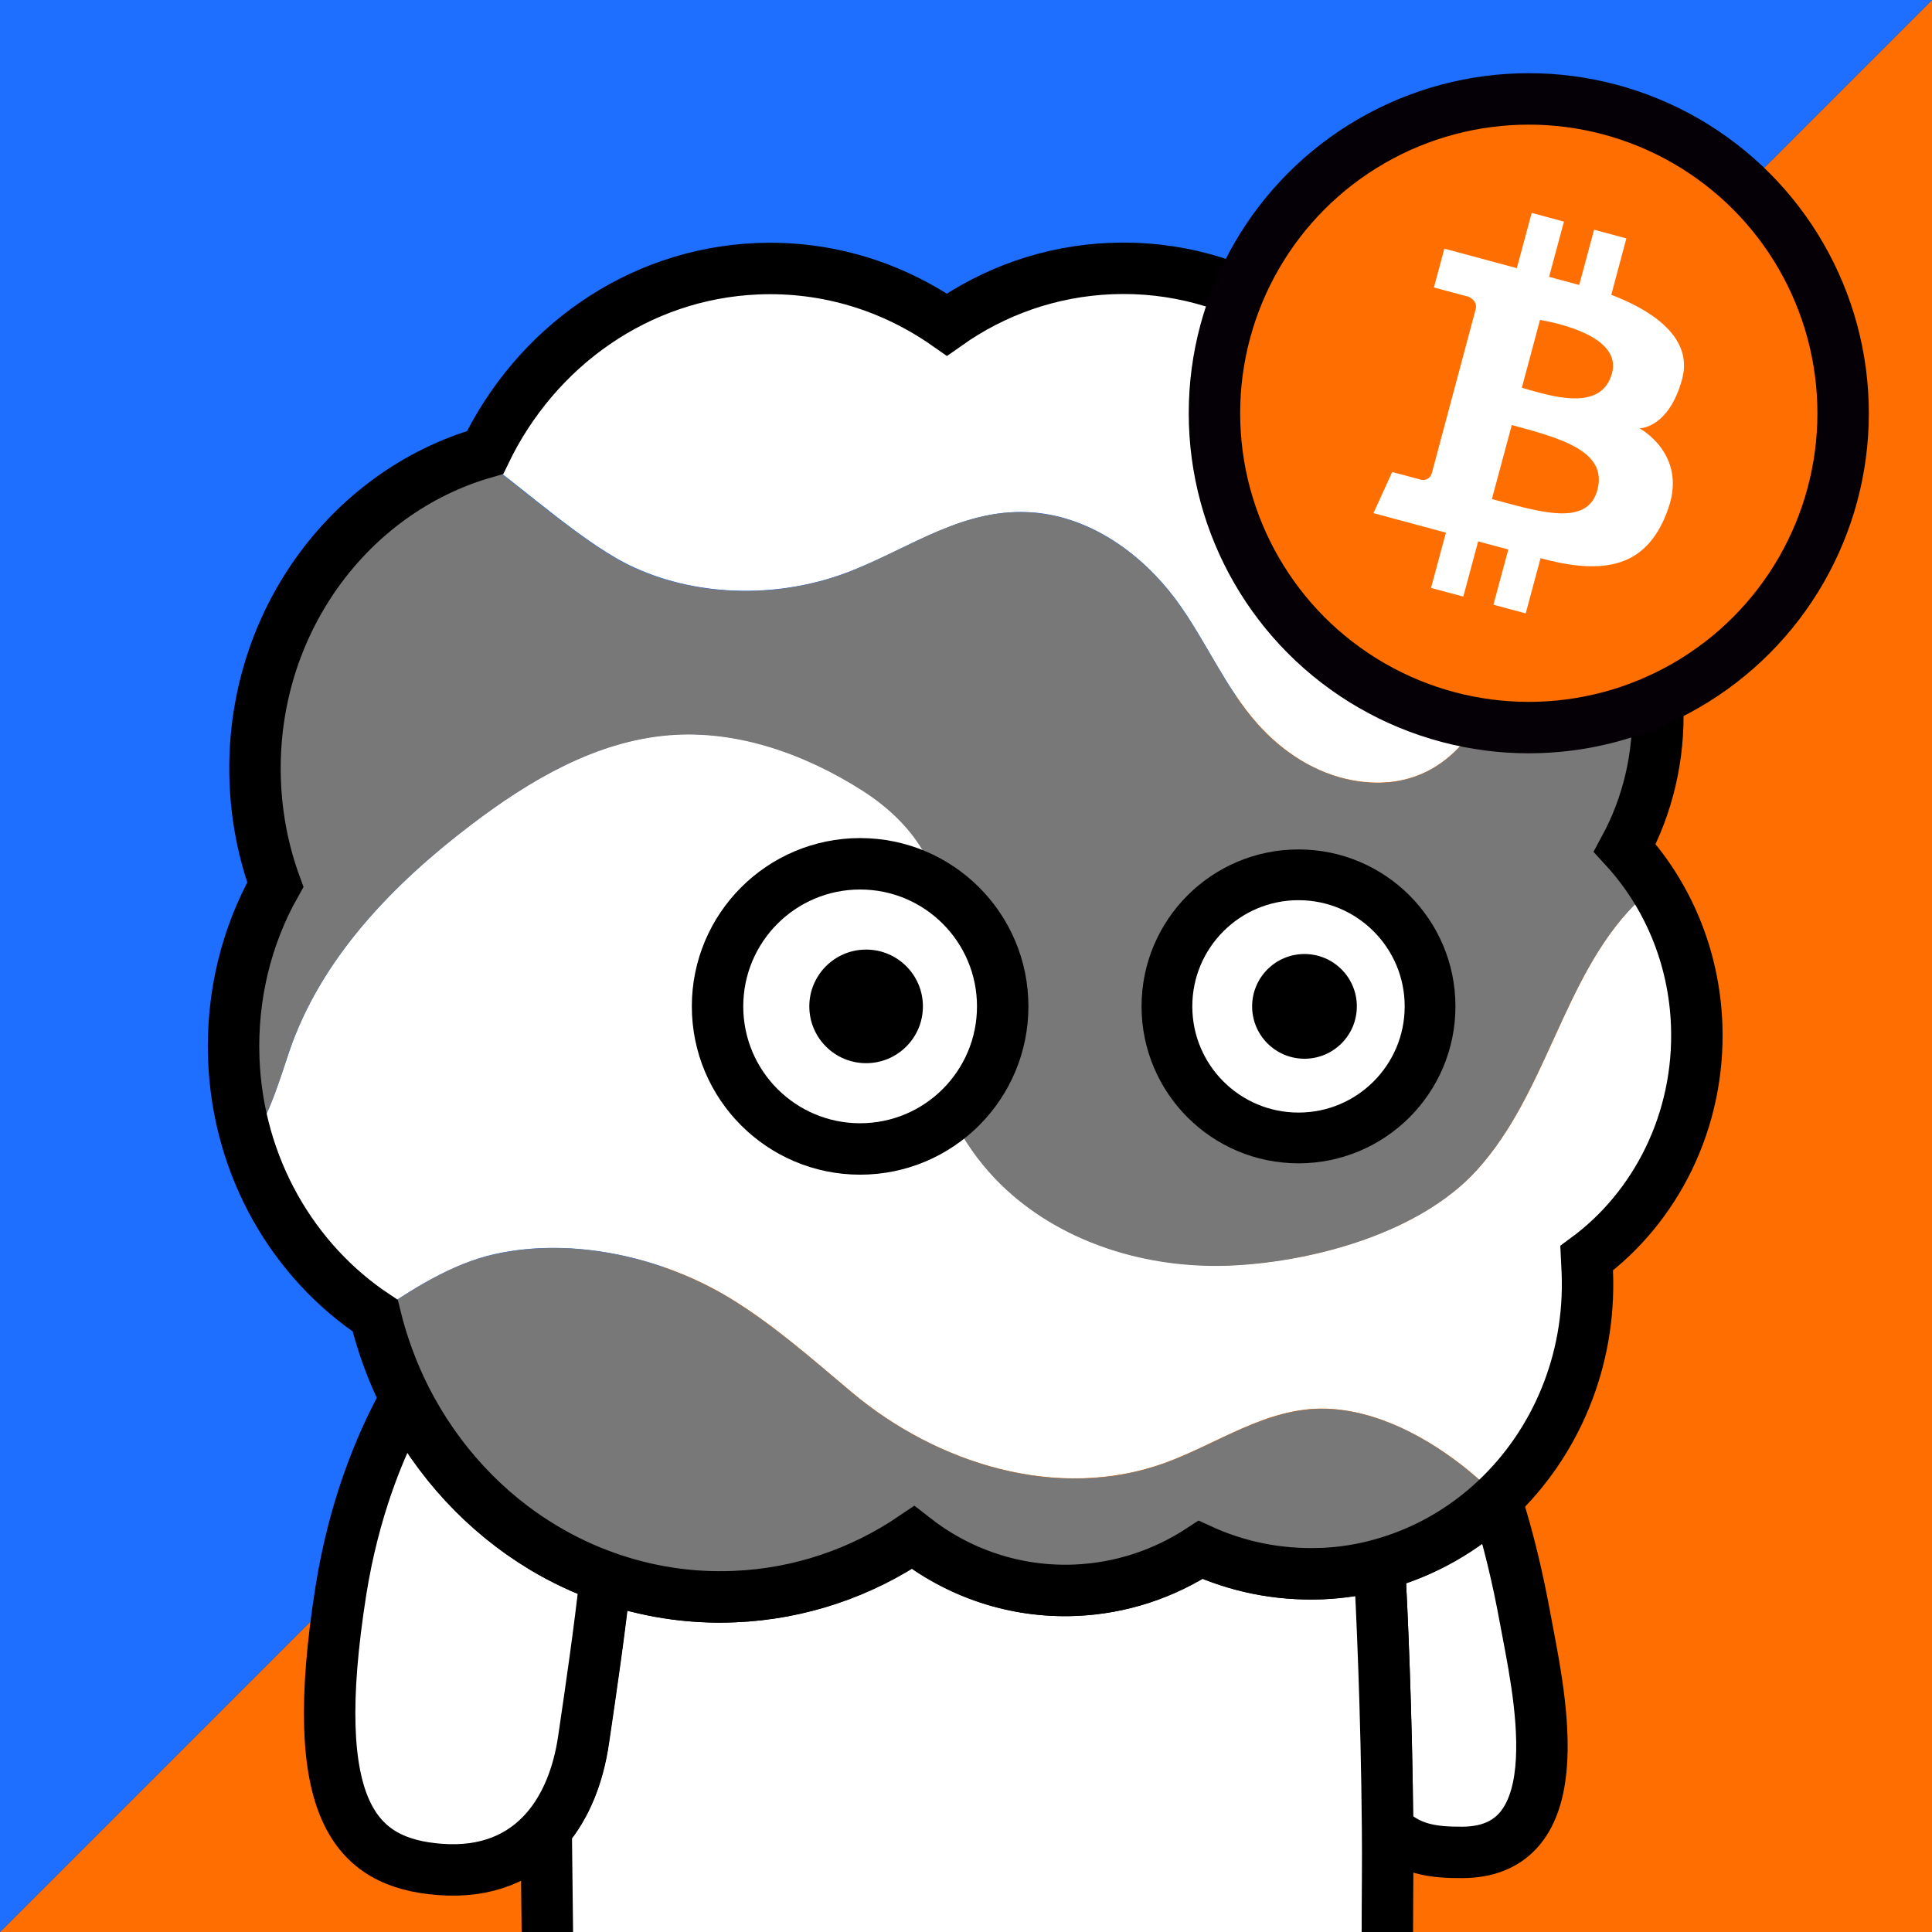 <svg xmlns="http://www.w3.org/2000/svg" xmlns:xlink="http://www.w3.org/1999/xlink" xml:space="preserve" id="レイヤー_1" x="0" y="0" style="enable-background:new 0 0 1000 1000" version="1.1" viewBox="0 0 1000 1000"><rect x="0" y="0" width="1000" height="1000" fill="#333333" stroke="none"/><style>.st3{stroke:#000;stroke-width:26.621;stroke-linecap:round;stroke-linejoin:round;stroke-miterlimit:10}.st3,.st5{fill:#fff}.st6{fill:#787878}</style><path d="M0 1000h1000V0L0 1000z" style="fill:#ff6e00"/><path d="M0 1000 1000 0H0z" style="fill:#1e6eff"/><defs><path id="SVGID_1_" d="M0 0h1000v1000H0z"/></defs><clipPath id="SVGID_00000024707607974631455250000002098548219622335367_"><use xlink:href="#SVGID_1_" style="overflow:visible"/></clipPath><g style="clip-path:url(#SVGID_00000024707607974631455250000002098548219622335367_)"><path d="M718.2 946.2c11 11.1 23.6 12.7 38.9 12.6 59.4-.4 38.7-86.1 32.2-121.8-3.5-19.1-8.4-40.4-15.1-61.2-16.8 16-37.4 27.8-60.2 34 1.2 22.5 3.7 76.1 4.2 136.4z" class="st3"/><path d="M718.1 1000c0-18 .3-36.2.1-53.8-.5-60.3-3-114-4.2-136.4-9.7 2.6-19.8 4.2-30.2 4.7h-.5c-22.1.8-43.2-3.6-62.2-12.3-18.8 12.4-41 19.9-64.8 20.9-31.4 1.3-60.7-9-84-27.3-26.8 18.1-58.4 29.2-92.5 30.6-23.3 1-45.7-2.7-66.6-10.1-3 28.1-7.2 56.2-11.3 84.1-2.7 18.7-9.1 34.7-19.2 46.4.2 17.8.4 35 .6 51.8v1.5" style="fill:#fff;stroke:#000;stroke-width:26.621;stroke-linejoin:round;stroke-miterlimit:10"/><path d="M281.1 801.1c-30.1-18.1-54.9-44.8-71.3-77-13.8 25-26.8 57.9-33.4 99.5-17.9 113.7 7.6 140.6 51.1 144 24.3 1.9 42.7-6.1 55.4-20.9 10-11.7 16.5-27.7 19.2-46.4 4.1-27.9 8.2-55.9 11.3-84.1-11.4-3.9-22.1-9-32.3-15.1z" class="st3"/></g><path d="M764.4 605.6c-29.2 32.1-83.4 47.1-125.7 49.2-41 2.1-83.5-9.5-114.6-36.4-17.9-15.4-31.4-36-38.3-58.6-8.1-26.5-1.7-47.1 1.5-73.3 4-33.4-12.9-59.6-40.6-77.3-29.9-19.1-65.1-31.7-100.4-28.8-37.8 3.1-72.1 23.3-102.3 46.3-40.6 30.9-77.9 69.3-94.3 117.6-4.5 13.2-12.2 39.3-21.5 47.4 11.3 37.2 34.8 68.5 65.4 89 19.5-13.3 39.9-26.5 62.5-31.6 40.6-9 87.4 1.7 122.4 23.2 22.5 13.8 42.3 31.5 62.5 48.4 43.8 36.8 106.1 56.5 161.6 36.6 27.5-9.9 53-29 83.5-28.2 27.1.8 53.5 15.3 74 32 4.6 3.8 10.5 9.1 15.1 13.6 29.8-28.8 47.8-70.5 46.1-116.2-.1-2.4-.3-4.9-.4-7.3 36.2-26.5 59.2-71.1 57.3-120.8-1-26.3-8.8-50.5-21.6-71.1-3.7 2.7-7.7 5.9-10.8 9.1-36.8 37.7-45.1 97.4-81.4 137.2zM440.3 295.6c31.7-12.4 59.2-33.4 95.2-30.3 29.3 2.6 55.3 21.2 72.9 44.7 15.4 20.7 25.3 45.3 42.5 64.6 13 14.6 30.2 25.9 49.5 29.3 53.7 9.7 79.2-42.1 80.4-87.7.6-22.4.4-43.7 21.6-59.1-21.4-16-47.5-25.5-75.5-25.9-28.4-57.1-86.4-95-151.9-92.3-31.5 1.3-60.6 11.8-84.9 29-28-19.6-61.9-30.4-98.1-28.9-62.1 2.6-114.8 40.8-140.9 95.1-1.4.4-2.8.8-4.1 1.3 26.1 19.1 56.9 47.3 81.3 58.3 34.6 15.8 76.6 15.8 112 1.9z" class="st5"/><path d="M857.9 365.1c-1.7-44.8-23.4-83.7-55.6-107.9-21.2 15.5-21 36.8-21.6 59.1-1.1 45.7-26.7 97.4-80.4 87.7-19.2-3.5-36.5-14.7-49.5-29.3-17.1-19.3-27-43.9-42.5-64.6-17.5-23.5-43.6-42.1-72.9-44.7-36-3.2-63.5 17.8-95.2 30.3-35.4 13.9-77.4 13.9-112.2-1.9-24.4-11.1-55.2-39.3-81.3-58.3-68.9 21.8-117.8 90.1-114.9 169 .7 18.8 4.3 36.8 10.4 53.5-14.8 26.3-22.7 57.3-21.5 90.1.6 15.3 3.2 29.9 7.4 43.8 9.3-8.1 17.1-34.2 21.5-47.4 16.4-48.3 53.7-86.8 94.3-117.6 30.2-23 64.5-43.2 102.3-46.3 35.3-2.9 70.5 9.7 100.4 28.8 27.6 17.7 44.5 43.9 40.6 77.3-3.1 26.2-9.6 46.7-1.5 73.3 6.9 22.6 20.4 43.2 38.3 58.6 31.1 26.8 73.6 38.5 114.6 36.4 42.3-2.2 96.5-17.1 125.7-49.2 36.2-39.8 44.6-99.5 81.3-137 3.2-3.2 7.1-6.5 10.8-9.1-4.6-7.4-9.8-14.3-15.6-20.7 11.8-21.9 18.1-47.2 17.1-73.9zM760.1 761.2c-20.5-16.7-46.9-31.3-74-32-30.5-.8-56 18.3-83.5 28.2-55.4 19.9-117.7.2-161.6-36.6-20.2-17-40.1-34.6-62.5-48.4-35-21.5-81.7-32.3-122.4-23.2-22.7 5-43.1 18.3-62.5 31.6.1.1.2.2.3.2 3.7 15.2 9.1 29.7 15.9 43.1 16.4 32.2 41.2 59 71.3 77 10.2 6.1 20.9 11.2 32.2 15.2 20.8 7.4 43.3 11.1 66.6 10.1 34.1-1.4 65.8-12.5 92.5-30.6 23.3 18.3 52.6 28.6 84 27.3 23.8-1 46-8.6 64.8-20.9 19 8.7 40.1 13.1 62.2 12.3h.5c10.4-.4 20.5-2 30.2-4.7 22.8-6.2 43.3-18 60.2-34l1-1c-4.7-4.5-10.5-9.8-15.2-13.6z" class="st6"/><path d="M878.2 530.6c-1.3-35.7-15.3-67.8-37.2-91.7 11.7-21.7 18-47 17-73.8-2.8-74.4-60.8-132.9-131.1-133.8-28.4-57.1-86.4-95-151.9-92.3-31.5 1.3-60.6 11.8-84.9 29-28-19.6-61.9-30.4-98.1-28.9-62.1 2.6-114.8 40.8-140.9 95.1-71.1 20.3-122 89.8-119 170.2.7 18.8 4.3 36.8 10.4 53.5-14.8 26.3-22.7 57.3-21.5 90.1 2.1 56.3 30.9 104.9 73.2 133 3.7 15.2 9.1 29.7 15.9 43.1 16.4 32.2 41.2 59 71.3 77 10.2 6.1 20.9 11.2 32.2 15.2 20.8 7.4 43.3 11.1 66.6 10.1 34.1-1.4 65.8-12.5 92.5-30.6 23.3 18.3 52.6 28.6 84 27.3 23.8-1 46-8.6 64.8-20.9 19 8.7 40.1 13.1 62.2 12.3h.5c10.4-.4 20.5-2 30.2-4.7 22.8-6.2 43.3-18 60.2-34 30.4-28.8 48.8-71 47-117.2-.1-2.4-.3-4.9-.4-7.3 35.8-26.4 58.8-71.1 57-120.7z" style="fill:none;stroke:#000;stroke-width:26.621;stroke-miterlimit:10"/><circle cx="791.3" cy="213.9" r="162.7" style="fill:#ff6e00;stroke:#050006;stroke-width:26.621;stroke-miterlimit:10"/><path d="M848.6 221.7s15.1.2 22.1-25.6c6.2-23.1-19.3-36.9-36.7-43.5l7.8-29.2-16.7-4.5-7.7 28.6-15.6-4.2 7.7-28.6-16.7-4.5-7.7 28.6-14.5-3.9-23-6.2-5.4 20.1 17.9 4.8s4.9 1.9 3.7 6.5l-22.6 84.5c-1.2 4.5-5.3 3.8-5.3 3.8l-15.3-4.1-9.7 21.3 23 6.2 14.5 3.9-7.7 28.6 16.7 4.5 7.7-28.6c.5.1 1.1.3 1.7.5 3.3.9 7.8 2.1 13.9 3.7L773 313l16.7 4.5 7.7-28.6c.4.1.8.2 1.1.3 35.7 9.6 55.4 1.8 65.1-26.3 9.7-28.1-15-41.2-15-41.2zm-51.5-56.1c8.2 1.4 42.4 8.3 37.3 27.5-5.5 20.5-31.7 11.9-46.7 7.6l9.4-35.1zm-24.9 92.7 10.3-38.3c25.3 6.8 49.7 13.5 44.3 33.6-5.1 19.4-30.4 11.2-54.6 4.7z" class="st5"/><circle cx="672.1" cy="520.9" r="68.1" style="fill:#fff;stroke:#000;stroke-width:26.273;stroke-miterlimit:10"/><circle cx="675.2" cy="520.9" r="27.1"/><circle cx="445.2" cy="520.9" r="73.8" style="fill:#fff;stroke:#000;stroke-width:26.619;stroke-miterlimit:10"/><circle cx="448.3" cy="520.9" r="29.4"/></svg>
